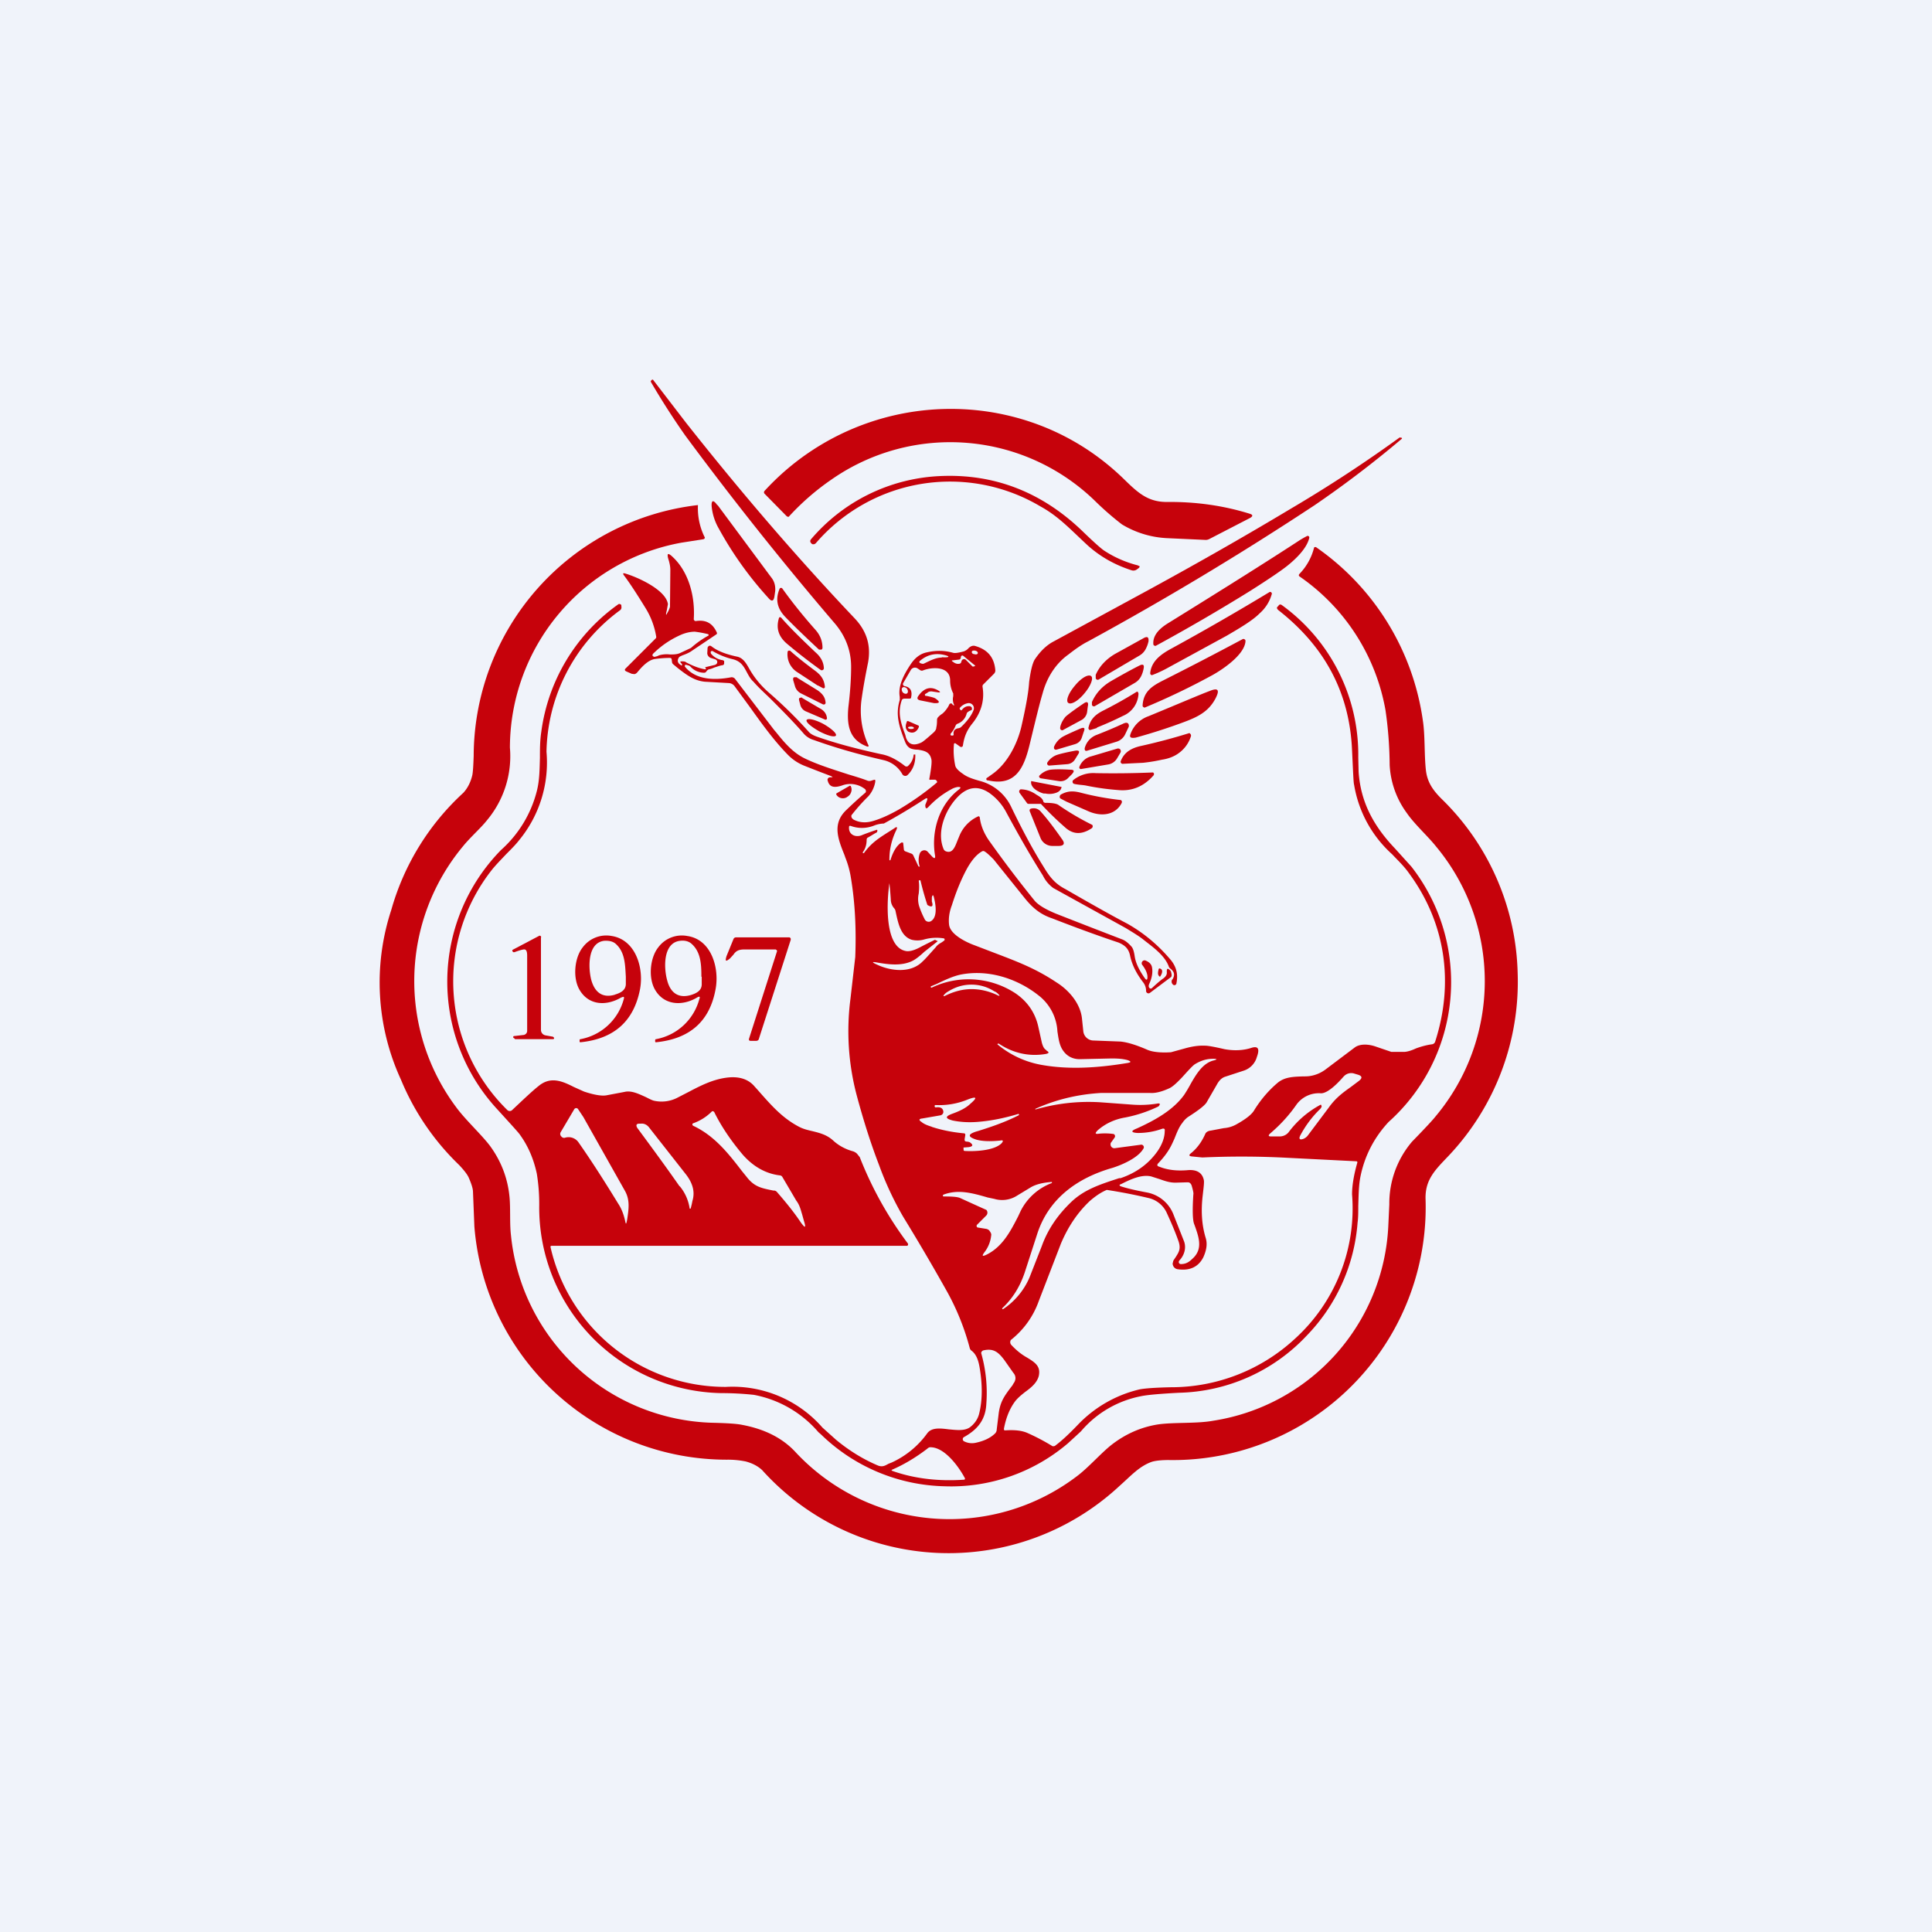 <!-- by TradingView --><svg width="56" height="56" viewBox="0 0 56 56" xmlns="http://www.w3.org/2000/svg"><path fill="#F0F3FA" d="M0 0h56v56H0z"/><path d="M19.89 12.26c1.58 2 3.21 3.9 4.88 5.66.36.38.48.8.39 1.29-.08.39-.14.73-.18 1.01a2.4 2.4 0 0 0 .2 1.4.03.03 0 0 1-.03.02h-.01c-.52-.19-.6-.61-.55-1.14.06-.49.08-.88.08-1.17 0-.47-.16-.9-.49-1.28a98.55 98.55 0 0 1-4.32-5.43 22.03 22.03 0 0 1-1-1.56l.02-.04.02-.01a.02.02 0 0 1 .03 0l.96 1.25ZM32.57 13.88c.4.39.69.67 1.25.67.82-.01 1.63.1 2.4.34.1.03.1.07.02.12l-1.18.61a.23.23 0 0 1-.11.03l-1.09-.05a2.78 2.78 0 0 1-1.34-.4 8.5 8.5 0 0 1-.78-.68 6.02 6.02 0 0 0-7.64-.62 7.19 7.19 0 0 0-1.24 1.08.08.08 0 0 1-.06-.02l-.64-.65a.06.06 0 0 1 0-.08 7.32 7.32 0 0 1 6.65-2.27c1.42.25 2.71.9 3.76 1.92ZM28.76 22.44c.43-.3.73-.87.85-1.4.12-.53.2-.95.22-1.27.04-.3.09-.53.16-.65.14-.21.3-.38.5-.5l2.8-1.52c1.32-.72 2.7-1.5 4.15-2.37a39.93 39.93 0 0 0 3.13-2.05l.06.01a.02.02 0 0 1 0 .03c-.91.77-1.76 1.4-2.52 1.92a91.1 91.1 0 0 1-6.57 3.95c-.2.1-.39.24-.57.38-.38.27-.63.68-.75 1.13-.09.3-.21.8-.38 1.5-.16.65-.4 1.2-1.2 1.02a.04.04 0 0 1-.02-.08l.14-.1Z" fill="#C6020B"/><path d="M32.99 16.4c.05 0 .06.03.01.07l-.04.03a.17.17 0 0 1-.16.03c-.5-.16-.91-.4-1.26-.71-.5-.46-.85-.85-1.38-1.14a5.13 5.13 0 0 0-6.5 1.05.13.13 0 0 1-.05.04.1.1 0 0 1-.07 0c-.05-.04-.07-.08-.04-.13a5.21 5.21 0 0 1 3.73-1.84c1.62-.08 3 .49 4.15 1.6.3.29.5.47.61.55.3.2.64.35 1 .44ZM20.8 14.64l1.55 2.09c.1.12.13.26.12.4l-.02.14c-.02.16-.08.18-.18.06a10.37 10.37 0 0 1-1.43-2 1.6 1.6 0 0 1-.21-.63c-.02-.2.04-.23.16-.06Z" fill="#C6020B"/><path d="M20.23 14.65a1.88 1.88 0 0 0 .2.93.05.05 0 0 1-.02.04l-.02.01-.64.1a6.05 6.05 0 0 0-4.97 5.94 2.89 2.89 0 0 1-.66 2.1c-.18.23-.49.5-.7.76a6.11 6.11 0 0 0-.2 7.56c.27.37.73.79.98 1.12.33.45.52.95.57 1.5.03.34 0 .74.04 1.09a6.04 6.04 0 0 0 5.85 5.44c.43.01.71.03.85.06.64.12 1.15.37 1.53.77a6.1 6.1 0 0 0 8.16.73c.34-.25.72-.69 1.03-.93.39-.3.83-.5 1.32-.58.46-.07 1.14-.02 1.62-.11a6 6 0 0 0 5.07-5.63l.03-.64a2.76 2.76 0 0 1 .66-1.82c.4-.41.62-.65.68-.73a6.1 6.1 0 0 0 .01-7.83c-.23-.29-.62-.64-.84-.96a2.57 2.57 0 0 1-.5-1.4 11.6 11.6 0 0 0-.12-1.58 5.97 5.97 0 0 0-2.49-3.88c-.03-.02-.03-.05 0-.08a1.68 1.68 0 0 0 .42-.76.05.05 0 0 1 .07 0 7.36 7.36 0 0 1 3.08 5c.07.44.04 1 .09 1.45.04.36.21.6.5.88a7.29 7.29 0 0 1 2.16 5 7.34 7.34 0 0 1-2 5.3c-.38.4-.68.68-.67 1.24a7.33 7.33 0 0 1-7.45 7.58c-.22 0-.38.02-.48.05-.37.13-.6.4-.94.7a7.27 7.27 0 0 1-10.36-.46c-.13-.12-.29-.2-.48-.25a2.6 2.6 0 0 0-.54-.05 7.34 7.34 0 0 1-7.32-6.76l-.04-1c0-.1-.05-.25-.13-.43-.05-.1-.14-.21-.27-.35a7.3 7.3 0 0 1-1.69-2.48 6.73 6.73 0 0 1-.28-4.91 7.29 7.29 0 0 1 2.09-3.4c.12-.13.21-.3.26-.51.02-.1.03-.28.04-.56a7.34 7.34 0 0 1 6.5-7.27v.01Z" fill="#C6020B"/><path d="M37.67 15.66a2.97 2.97 0 0 1 .23-.13l.03.01a.05.05 0 0 1 .02.05c-.07.3-.37.59-.6.78-.18.15-.55.4-1.1.75a55.56 55.56 0 0 1-2.75 1.6.07.07 0 0 1-.06-.02.07.07 0 0 1-.01-.03c-.02-.27.2-.47.45-.62 1.68-1.04 2.95-1.84 3.79-2.39ZM22.67 17.05c.25.35.57.76.97 1.21.14.16.2.33.2.52a.06.06 0 0 1-.03.05h-.07c-.43-.4-.76-.72-.98-.95-.24-.25-.29-.52-.16-.82a.04.04 0 0 1 .03-.02h.02l.02.01ZM33.79 19.39a3.38 3.38 0 0 1-.4.18.06.06 0 0 1-.05-.04v-.03c.04-.34.31-.54.63-.71a75.21 75.21 0 0 0 2.83-1.63.05.05 0 0 1 .06.07c-.06.21-.18.4-.35.55-.2.2-.53.4-.96.65l-1.76.96ZM22.64 17.9c.26.3.6.63 1 1.01.15.13.23.28.24.45a.06.06 0 0 1-.03.06.06.06 0 0 1-.06 0 15.5 15.5 0 0 1-.99-.77c-.24-.21-.31-.45-.22-.74a.03.03 0 0 1 .03-.02h.01l.02.01ZM33.03 19l-1.19.7a.06.06 0 0 1-.07-.02l-.01-.02v-.1c.11-.25.3-.45.55-.6l.85-.47c.1-.05.14-.02.13.1a.82.82 0 0 1-.07.2.47.47 0 0 1-.19.21ZM36.1 18.6c-.04.39-.67.81-.96.97a20.53 20.53 0 0 1-1.96.94.08.08 0 0 1-.06-.04v-.04c.03-.38.26-.54.6-.71a108.73 108.73 0 0 0 2.31-1.2.07.07 0 0 1 .07.04v.04ZM23.7 19.87l-.58-.38a.61.61 0 0 1-.29-.6.04.04 0 0 1 .05-.03h.02c.2.18.43.36.71.57.18.13.28.26.3.48a.04.04 0 0 1-.05.04l-.15-.08ZM31.73 20.47a.06.06 0 0 1-.08-.04v-.08c.11-.25.29-.45.54-.6.38-.22.66-.37.84-.46.1-.05.14-.02.12.08a.82.82 0 0 1-.06.2.47.47 0 0 1-.19.22l-1.17.68ZM31.16 19.87c-.19.22-.27.44-.2.5.08.07.29-.05.47-.27.18-.21.27-.44.2-.5-.08-.07-.29.05-.47.27ZM23.1 19.64l.6.37c.14.1.22.2.23.36a.05.05 0 0 1-.04.05h-.03l-.64-.32a.34.34 0 0 1-.18-.22l-.05-.17v-.04c0-.02.01-.03.03-.04h.08Z" fill="#C6020B"/><path fill-rule="evenodd" d="M24.1 22.5a53 53 0 0 1-.8-.31 1.38 1.38 0 0 1-.48-.33c-.4-.41-.75-.9-1.08-1.36l-.44-.6a.23.23 0 0 0-.16-.1l-.71-.04c-.3-.03-.51-.18-.79-.4l-.12-.1a.1.1 0 0 1-.04-.06l-.01-.08c0-.03-.02-.05-.05-.05-.06 0-.2 0-.43.03-.22.03-.41.26-.52.39a.14.14 0 0 1-.08.05l-.08-.01-.16-.07c-.04-.02-.05-.05-.02-.08l.88-.88a.06.06 0 0 0 .01-.05 2.27 2.27 0 0 0-.3-.81c-.27-.44-.48-.76-.64-.97-.03-.05-.02-.06.03-.05.35.1 1.19.47 1.25.89l-.03.17-.02.08c-.01.07 0 .08.03.01a.7.7 0 0 0 .08-.18l.01-1.07c0-.1-.02-.18-.04-.26a1.5 1.5 0 0 1-.03-.1c-.02-.11 0-.13.09-.06.51.44.7 1.18.66 1.83v.03l.02.03a.06.06 0 0 0 .05.01c.29-.04.48.07.6.34a.04.04 0 0 1-.02.05l-.7.47c-.08.06-.18.1-.29.14l-.04.02a.11.11 0 0 0-.06.05c-.05.09-.02.16.07.21.02.02.03.01.03-.02a.08.08 0 0 0-.03-.04c-.03-.04-.03-.05.02-.05s.1 0 .13.03c.19.1.37.17.54.2.03 0 .03 0 .03-.03l-.02-.02v-.01l.25-.06c.06-.01.1-.04.1-.09 0-.04-.02-.06-.06-.08l-.13-.04a.16.16 0 0 1-.1-.13l.01-.17c.03-.06.07-.07.12-.03.17.13.4.22.72.29.17.03.26.16.36.34.14.25.32.48.57.7.45.39.83.77 1.16 1.14.05.06.14.11.26.15.54.19 1.15.35 1.84.5.23.04.46.16.7.35.03.01.05.01.07 0a.5.5 0 0 0 .17-.31c0-.02 0-.03.02-.03h.03c.01.25-.07.45-.23.6a.1.1 0 0 1-.14-.02.84.84 0 0 0-.56-.42c-.7-.16-1.37-.35-2.01-.58a.62.62 0 0 1-.28-.17c-.3-.35-.68-.73-1-1.05-.19-.18-.35-.33-.47-.47-.09-.08-.14-.18-.19-.27-.09-.17-.17-.32-.4-.38a2.08 2.08 0 0 1-.58-.23c-.03-.02-.05-.01-.07.01 0 .03 0 .05.02.07.08.09.17.14.29.17.04 0 .07.02.08.03v.06c0 .03-.01.05-.04.06-.08.01-.15.04-.22.06-.06.02-.11.05-.18.06a.16.16 0 0 0-.08.07.08.08 0 0 1-.07.03.54.54 0 0 1-.38-.17.14.14 0 0 0-.06-.04l-.07-.02h-.02a.03.03 0 0 0-.02.03v.02c.32.4.88.4 1.35.31.04 0 .07.01.1.04l1.14 1.49.06.07c.24.3.47.57.8.74.38.19.87.34 1.3.48.2.06.4.12.55.18.06.02.1 0 .16-.02h.01a.04.04 0 0 1 .05 0v.05a.85.85 0 0 1-.2.42 5.58 5.58 0 0 0-.49.55.1.1 0 0 0 .02.09l.03.03c.18.1.38.11.6.04.26-.08.5-.2.73-.33a8.23 8.23 0 0 0 1.1-.78.06.06 0 0 0-.02-.06l-.03-.02h-.13c-.04.01-.05 0-.04-.04.05-.27.07-.45.06-.53-.04-.24-.21-.27-.39-.3-.07 0-.14-.01-.2-.03-.08-.03-.14-.1-.18-.21-.17-.44-.28-.77-.15-1.2v-.09c-.06-.33.14-.68.32-.95.12-.18.27-.3.46-.34.26-.06.51-.06.76.01.06.02.17 0 .32-.04.05-.02.1-.05.14-.1.06-.05.11-.07.17-.06.37.1.57.33.6.71a.13.13 0 0 1-.04.1l-.3.3a.08.08 0 0 0-.03.08c.06.37-.03.72-.28 1.04-.18.22-.25.4-.29.66a.05.05 0 0 1-.03.04h-.04l-.14-.1a.03.03 0 0 0-.04 0 .03.03 0 0 0-.01.03c-.02.22 0 .43.04.62.02.07.1.15.22.23.13.1.3.15.47.2a1.4 1.4 0 0 1 .94.78c.3.62.6 1.19.92 1.7.18.3.33.5.64.66.9.52 1.5.85 1.79 1 .48.27.9.62 1.27 1.06.16.2.21.41.16.67a.06.06 0 0 1-.1.04c-.02-.02-.04-.05-.04-.08s0-.05.03-.08c.07-.12.05-.21-.06-.3a.13.13 0 0 1-.05-.06c-.1-.28-.37-.5-.63-.7l-.09-.07c-.12-.1-.3-.21-.53-.35l-2.1-1.16a.98.98 0 0 1-.3-.36c-.38-.6-.73-1.22-1.06-1.83a1.6 1.6 0 0 0-.5-.57c-.3-.2-.58-.18-.85.06-.39.36-.69 1.04-.47 1.57a.12.12 0 0 0 .08.07c.18.06.25-.13.32-.31l.05-.12a1.06 1.06 0 0 1 .56-.59.04.04 0 0 1 .04.04c.03.24.13.48.3.71a34.4 34.4 0 0 0 1.3 1.71c.11.12.31.24.6.36a236 236 0 0 0 1.93.75c.08.03.17.1.26.2.05.05.08.15.1.29.03.2.13.4.29.63.05.07.08.06.08-.03 0-.1-.05-.22-.15-.35a.08.08 0 0 1 0-.1.08.08 0 0 1 .09-.03c.1.04.17.1.19.19.03.15 0 .32-.08.49-.02.05-.02.09.01.12.02.02.05.02.07 0 .16-.15.27-.24.33-.28.08-.06.11-.12.1-.19 0-.1.02-.12.1-.04.02.02.03.06.04.12 0 .04 0 .06-.03.08l-.6.45a.07.07 0 0 1-.11-.05.4.4 0 0 0-.08-.25c-.2-.26-.32-.5-.38-.76-.04-.22-.15-.32-.34-.4-.45-.15-1.1-.38-1.92-.7-.33-.11-.56-.29-.8-.59l-.9-1.12c-.1-.1-.18-.18-.26-.23a.07.07 0 0 0-.08 0c-.16.09-.32.28-.47.57-.15.29-.28.61-.4.99-.08.21-.1.4-.08.57.04.28.49.5.74.59l.47.18c.76.29 1.28.48 1.91.9.35.22.68.6.73 1.03l.04.38a.3.3 0 0 0 .3.27l.78.03c.2.02.46.1.78.24.14.06.37.09.68.07l.4-.11c.21-.06.41-.09.6-.08.07 0 .25.03.55.1.27.05.53.04.76-.03.2-.07.26 0 .2.2l-.02.06a.58.58 0 0 1-.37.39l-.55.18c-.09.03-.17.1-.24.23l-.3.52c-.06.09-.24.23-.54.42a.68.68 0 0 0-.16.17c-.1.12-.17.31-.23.46l-.06.13c-.1.22-.24.4-.4.57-.05.05-.05.09.03.11.25.1.52.12.79.1.27-.03.44.06.49.27.02.06 0 .21-.03.47-.05.43-.03.84.09 1.23.05.17.02.35-.07.55-.14.28-.39.4-.74.35a.17.17 0 0 1-.15-.17l.02-.08.08-.12c.08-.13.15-.23.06-.47-.1-.28-.21-.53-.32-.77a.77.77 0 0 0-.52-.45 14.95 14.95 0 0 0-1.23-.24c-.19.08-.35.2-.49.32-.35.33-.63.74-.84 1.24l-.64 1.66a2.5 2.5 0 0 1-.81 1.13.12.12 0 0 0 .01.14c.13.14.28.27.46.37.23.14.4.25.34.53-.05.2-.22.34-.4.47-.1.08-.2.16-.28.26-.16.21-.27.48-.33.8 0 .04 0 .05.04.05.29-.02.5.01.65.08a6.12 6.12 0 0 1 .72.38c.03 0 .06 0 .08-.02.2-.15.41-.35.65-.6a3.62 3.62 0 0 1 1.8-1.03c.17-.03.46-.05.9-.06a5.28 5.28 0 0 0 3.61-1.42 5.1 5.1 0 0 0 1.64-4.17c0-.3.07-.63.15-.91.01-.03 0-.05-.03-.05l-1.98-.1a25.08 25.08 0 0 0-2.48-.01l-.3-.03c-.09-.01-.1-.04-.02-.1.17-.14.3-.32.4-.54.02-.06.08-.1.17-.11l.37-.07a.88.88 0 0 0 .35-.1c.29-.16.47-.3.54-.43.2-.32.43-.58.68-.79.2-.16.43-.17.73-.18.08 0 .16 0 .25-.02a1 1 0 0 0 .4-.18l.85-.64c.15-.11.4-.1.62-.02l.44.15h.36c.08 0 .2-.03.35-.1.16-.06.32-.1.46-.12a.11.11 0 0 0 .1-.08c.55-1.71.3-3.44-.76-4.88-.14-.2-.32-.37-.49-.55a3.47 3.47 0 0 1-1.1-2.01c-.02-.06-.03-.4-.06-1-.07-1.66-.78-3-2.13-4.06-.06-.05-.06-.09-.01-.12.03-.06.07-.06.12-.02a5.35 5.35 0 0 1 2.2 4.4l.01.42c.06.9.45 1.59 1.06 2.23l.47.52a5.44 5.44 0 0 1-.66 7.4c-.42.45-.7.99-.82 1.6-.05.26-.05.56-.06.84 0 .17 0 .34-.02.48a5.27 5.27 0 0 1-1.48 3.28 5.24 5.24 0 0 1-3.7 1.65c-.55.03-.91.06-1.1.1a3.04 3.04 0 0 0-1.74 1.02l-.37.34a5.22 5.22 0 0 1-3.59 1.25 5.3 5.3 0 0 1-3.57-1.5l-.08-.07a3.25 3.25 0 0 0-1.87-1.08 8.92 8.92 0 0 0-.95-.05 5.38 5.38 0 0 1-5.27-5.45 5.47 5.47 0 0 0-.07-.91c-.09-.42-.25-.8-.49-1.13-.03-.05-.25-.29-.65-.73a5.45 5.45 0 0 1 .1-7.52 3.41 3.41 0 0 0 1.04-1.71c.08-.31.08-.63.09-.96 0-.25 0-.5.04-.76a5.4 5.4 0 0 1 2.24-3.7.07.07 0 0 1 .08.03v.03c.01.05 0 .09-.04.12a5.2 5.2 0 0 0-2.13 4.1 3.54 3.54 0 0 1-.79 2.56c-.1.13-.24.27-.37.4-.15.16-.3.31-.42.46a5.22 5.22 0 0 0 .45 6.97.1.1 0 0 0 .13 0c.32-.3.58-.55.77-.7.36-.3.71-.13 1.03.03l.29.13c.3.1.51.13.64.11l.53-.1c.2-.05.42.06.62.15.1.05.19.1.26.11a1 1 0 0 0 .67-.1l.33-.17c.38-.2.73-.37 1.14-.41.33-.03.58.06.75.26l.09.1c.38.43.71.82 1.22 1.08.12.06.25.09.38.12.2.05.4.1.58.26.16.15.36.26.58.32a.3.3 0 0 1 .12.07l.08.1a10.62 10.62 0 0 0 1.4 2.51.06.06 0 0 1-.02.06H15.99c-.03 0-.04.02-.03.05a5.2 5.2 0 0 0 5.08 4.04 3.46 3.46 0 0 1 2.8 1.18l.39.35c.36.3.77.56 1.22.75.13.05.21 0 .3-.05l.1-.04a2.6 2.6 0 0 0 1.03-.85c.13-.17.38-.14.62-.11.22.02.44.05.6-.05.14-.1.24-.24.28-.4.1-.4.1-.85.01-1.37-.04-.22-.11-.37-.23-.46a.13.13 0 0 1-.05-.07 7.12 7.12 0 0 0-.68-1.68 63.9 63.9 0 0 0-1.25-2.13 9.31 9.31 0 0 1-.7-1.5c-.25-.65-.46-1.32-.65-2.03a7.26 7.26 0 0 1-.18-2.78l.14-1.22c.03-.78 0-1.55-.13-2.32a2.68 2.68 0 0 0-.16-.57l-.02-.06c-.19-.47-.37-.92.06-1.32a12.22 12.22 0 0 1 .55-.5.08.08 0 0 0-.02-.1.69.69 0 0 0-.67-.1c-.19.06-.36.07-.41-.15-.01-.02 0-.05.02-.07.02-.02.05-.02.1-.02.03 0 .03 0 0-.02Zm-7.34 10.6a.35.35 0 0 0-.39-.12.1.1 0 0 1-.1-.04.1.1 0 0 1-.02-.12l.39-.66a.07.07 0 0 1 .05-.04.07.07 0 0 1 .06.02l.16.24 1.2 2.13c.16.28.11.55.07.83l-.01.05c-.02.1-.03.1-.05 0-.04-.18-.1-.35-.2-.5-.38-.62-.76-1.22-1.16-1.79Zm5.7 1.41h-.04c-.34-.07-.55-.1-.78-.4l-.13-.16c-.4-.52-.8-1.03-1.42-1.32l-.02-.02v-.02a.03.03 0 0 1 .02-.03 1.44 1.44 0 0 0 .55-.35.06.06 0 0 1 .07.04c.22.44.5.84.82 1.22.3.34.66.55 1.08.6a.09.09 0 0 1 .07.05l.4.68c.1.13.13.27.17.4l.05.18c.07.22.04.23-.09.05-.2-.3-.43-.58-.69-.88a.12.12 0 0 0-.07-.04Zm-2.76-.13a1.3 1.3 0 0 1 .29.65.03.03 0 0 0 .03 0l.03-.12.02-.1c.08-.26.01-.51-.18-.76l-1.06-1.35c-.07-.1-.16-.14-.25-.13h-.05c-.09 0-.1.05-.06.12.48.65.89 1.21 1.23 1.7Zm18.6-2.35v.02c.02.02 0 .05-.03.09-.24.23-.43.49-.58.77-.05.1-.02.14.09.1a.3.3 0 0 0 .13-.1l.6-.8c.2-.28.4-.43.64-.6l.24-.18c.1-.08.1-.14-.03-.18l-.1-.03a.29.29 0 0 0-.3.07l-.02.02c-.14.16-.44.48-.65.48a.8.8 0 0 0-.72.34c-.23.33-.49.6-.76.83-.05.05-.05.08.03.08h.25a.33.33 0 0 0 .26-.12 2.8 2.8 0 0 1 .93-.8l.02.01Zm-11-12.97c-.17 0-.32.08-.51.17-.03.02-.07.01-.12-.01-.03-.02-.03-.03-.01-.06.23-.2.5-.25.8-.15.04.02.04.03 0 .04a.91.91 0 0 1-.16 0Zm.55.01v-.03c.02-.04.04-.05.07-.03l.33.27c.02.01.02.02 0 .03l-.03.01h-.03l-.2-.2c-.03-.02-.06-.02-.09 0-.01 0-.03.03-.04.08-.01.02-.03.04-.06.04-.06.01-.12-.01-.18-.06-.04-.02-.04-.04 0-.04l.17-.02c.03 0 .05-.02.06-.05Zm-.26 1.33.01.01.03.03c.03.01.04 0 .02-.02a.38.38 0 0 1-.02-.24v-.08a.82.82 0 0 1-.09-.36c.01-.44-.52-.41-.78-.31a.09.09 0 0 1-.08 0l-.09-.06a.14.14 0 0 0-.19.05l-.22.38a.06.06 0 0 0 0 .06.06.06 0 0 0 .05.03c.15.03.22.13.18.32 0 .03-.02.04-.05.04h-.16l-.03.01a.06.06 0 0 0-.03.03c-.13.37-.03.66.1 1.01l.02.08c.07.2.22.25.45.14.04-.02.14-.1.33-.27.07-.06.1-.11.1-.17.01-.03.02-.1.02-.21 0-.03.01-.06.03-.08a.56.56 0 0 1 .12-.1.6.6 0 0 0 .09-.09c.05-.06.09-.12.12-.19a.05.05 0 0 1 .04-.02h.03Zm.58.13c0-.01 0-.03-.02-.04a.07.07 0 0 0-.04-.02c-.1-.01-.17.03-.24.12h-.01l-.03-.02a.04.04 0 0 1-.01-.02.04.04 0 0 1 0-.03.39.39 0 0 1 .25-.14.15.15 0 0 1 .13.06.15.15 0 0 1 .02.14c-.06.16-.19.33-.37.5a.16.16 0 0 1-.08.03c-.1.02-.14.08-.13.17a.03.03 0 0 1-.02.04h-.05a.04.04 0 0 1-.01-.06.79.79 0 0 0 .14-.23.1.1 0 0 1 .05-.05.42.42 0 0 0 .27-.3c.01-.03.05-.06.12-.09.03-.01.04-.03.03-.06Zm-1.25 2.85c-.07.08-.1.06-.1-.05l.04-.1c.04-.1.02-.12-.07-.06a17.5 17.5 0 0 1-1.17.7.86.86 0 0 0-.26.05c-.24.1-.48.1-.7.02-.03-.01-.05 0-.05.03-.02.23.2.32.39.23a7.18 7.18 0 0 1 .42-.15c.02.02.01.04 0 .07a.15.15 0 0 1-.05.03l-.2.12a.07.07 0 0 0-.05.07c0 .13-.03.25-.11.36v.03h.03c.2-.28.41-.42.66-.58l.22-.14c.08-.06.1-.04.06.05a1.91 1.91 0 0 0-.2.87.02.02 0 0 0 .03 0c.08-.26.19-.43.32-.51h.04l.01.02.02.19a.07.07 0 0 0 .05.05l.16.06a.1.1 0 0 1 .06.05l.15.32.02.01h.02a.57.57 0 0 1 0-.38.14.14 0 0 1 .1-.09.13.13 0 0 1 .13.04l.13.14c.07.07.1.05.08-.05-.11-.69.12-1.46.7-1.9.06-.05.05-.07-.03-.07a.52.52 0 0 0-.2.07c-.24.13-.45.29-.65.5Zm-.04 2.85c.13.08.18.05.13-.1v-.12c.02-.08.04-.08.06 0 .05.2.11.55-.07.68a.13.13 0 0 1-.2-.05 2.6 2.6 0 0 1-.16-.38.72.72 0 0 1-.01-.36c.01-.1.02-.23 0-.37l.02-.02.03.01a8.87 8.87 0 0 0 .2.71Zm.3 1.05-.01.01-.38.3c-.15.14-.27.23-.36.27-.3.14-.66.1-1 .04-.16-.03-.17-.01-.01.06.4.19.99.26 1.33-.1.06-.05.18-.19.37-.4.05-.07.1-.1.15-.13a.7.7 0 0 0 .1-.07.03.03 0 0 0 .01-.03.03.03 0 0 0-.02-.03 1.3 1.3 0 0 0-.57.03.7.7 0 0 1-.36.01c-.33-.1-.4-.5-.47-.82a.17.17 0 0 0-.04-.09.39.39 0 0 1-.1-.26 12.19 12.19 0 0 0-.04-.47c-.07.46-.17 1.88.5 1.97.1.01.24-.03.42-.13a15.81 15.81 0 0 1 .4-.2l.02.01.06.03Zm3.15 3.16c-.07-.04-.1-.11-.13-.21l-.1-.45c-.09-.43-.33-.77-.7-1.01a2.48 2.48 0 0 0-2.4-.14l-.02-.01v-.03l.17-.07c.23-.11.46-.22.69-.27.8-.16 1.64.11 2.26.6a1.41 1.41 0 0 1 .55 1.05c.03.18.05.4.17.56.12.17.3.25.51.24l.89-.02c.18 0 .33.01.47.05.1.04.1.06 0 .08-.84.14-1.68.2-2.48.06a2.74 2.74 0 0 1-1.3-.6l.01-.02h.03c.42.28.88.38 1.36.3.1-.02.11-.05.02-.1Zm-1.5-1.7c-.2-.13-.43-.2-.67-.2-.25 0-.47.07-.68.2a.43.43 0 0 0-.12.1c-.02.04-.02.04.02.03.26-.13.52-.2.78-.2.25 0 .52.06.78.19.03.01.04 0 .02-.02a.41.41 0 0 0-.12-.1Zm4.15 4.1c.21 0 .45-.03.7-.12.06-.02.09 0 .08.06 0 .2-.08.4-.21.59-.27.38-.63.63-1.07.78h-.04c-.55.18-1.03.33-1.42.72-.37.36-.65.77-.82 1.24l-.36.92a2.09 2.09 0 0 1-.77.92l-.02-.01v-.02c.3-.28.51-.62.65-1.03l.36-1.11c.33-1.04 1.17-1.64 2.19-1.93.28-.09.75-.29.9-.57a.07.07 0 0 0-.01-.07.07.07 0 0 0-.07-.03l-.75.1a.11.11 0 0 1-.13-.1c0-.03 0-.05.02-.07l.1-.14a.07.07 0 0 0-.03-.1 1.76 1.76 0 0 0-.42-.01c-.12.02-.13-.01-.04-.1.23-.2.5-.32.8-.37a3.93 3.93 0 0 0 .96-.32c.06-.07.05-.1-.05-.08a3.1 3.1 0 0 1-.69.03l-.95-.07a5.52 5.52 0 0 0-1.88.21v-.02c.6-.27 1.23-.42 1.9-.46h1.43c.14.01.32-.03.54-.13.1-.04.23-.16.39-.33.18-.2.3-.33.36-.37.16-.1.33-.16.53-.16.13 0 .13.02.01.05-.31.08-.5.4-.67.7a4 4 0 0 1-.18.3c-.32.44-.84.73-1.37.97-.18.07-.17.12.03.13ZM27 32.66c.3.1.62.16.94.19.03 0 .04.02.04.05l-.02.12c0 .04 0 .06.05.07.06 0 .1.02.1.02.1.07.1.12-.03.14l-.13.01c-.02 0-.03.01-.02.03v.04c0 .02.01.02.02.03.27.02.86 0 1.08-.22.06-.07.05-.1-.04-.08-.3.03-.53.02-.7-.03-.24-.08-.24-.15 0-.23l.07-.02c.38-.12.77-.25 1.18-.46l-.01-.02c0-.01-.01-.02-.02-.01-.4.12-.79.2-1.19.23-.27.02-.5 0-.7-.04-.23-.06-.23-.12-.01-.2.22-.08.4-.17.52-.29.21-.18.18-.22-.08-.12a2.17 2.17 0 0 1-.94.16.03.03 0 0 0-.02.03v.01l.01.02.02.01c.12-.02.2.01.22.1a.1.1 0 0 1-.04.11.11.11 0 0 1-.05.02l-.52.09c-.1.01-.1.05-.02.1.07.06.17.1.3.14Zm7.19 3.87c.14-.15.2-.36.13-.55l-.3-.76a1.03 1.03 0 0 0-.8-.66c-.26-.05-.5-.1-.72-.17-.06-.02-.07-.05 0-.07.24-.12.58-.29.87-.22l.25.08c.14.05.28.1.45.1l.34-.01c.03 0 .06 0 .08.02.03.02.04.05.05.07.04.14.06.23.05.26-.03.46-.02.74.02.85.14.38.25.7 0 .97-.12.12-.21.2-.38.2a.06.06 0 0 1-.06-.04.07.07 0 0 1 .02-.07Zm-6.35-1.8a145.8 145.8 0 0 0 .75.34.12.12 0 0 1-.01.17l-.26.26a.05.05 0 0 0-.01.05.04.04 0 0 0 .03.03l.25.04c.04.01.08.03.1.07.03.04.05.08.04.12a.95.95 0 0 1-.19.48c-.09.12-.07.14.07.07.45-.23.68-.67.9-1.1l.07-.15a1.66 1.66 0 0 1 .91-.82v-.03h-.01c-.28.02-.48.08-.61.16l-.38.23a.8.8 0 0 1-.67.1l-.19-.04c-.48-.14-.87-.24-1.29-.08l-.01.02c0 .02 0 .03.03.03.24 0 .4.01.48.05Zm.98 6.84c-.12.11-.3.2-.54.25a.5.5 0 0 1-.33-.04.07.07 0 0 1 0-.13c.39-.22.62-.5.64-.97a4.2 4.2 0 0 0-.15-1.46.09.09 0 0 1 .07-.08c.28-.06.42.04.6.28l.26.37c.09.1.08.22 0 .32l-.02.04c-.23.3-.35.46-.4.8l-.06.49c0 .05-.03.1-.07.13Zm-.85 1.29v-.01c-.18-.34-.6-.92-1.02-.9a.14.14 0 0 0-.07.04c-.34.26-.68.46-1 .6-.05.02-.05.03 0 .05.63.22 1.32.3 2.06.25h.01a.03.03 0 0 0 .02-.03Zm-9-23.82.08-.02a.54.54 0 0 1 .07-.03.8.8 0 0 1 .3-.02c.1 0 .2 0 .29-.04l.32-.15a2.65 2.65 0 0 1 .51-.36v-.02a.03.03 0 0 0-.02-.02 3.33 3.33 0 0 0-.38-.07c-.1 0-.23.02-.38.08-.3.13-.56.3-.8.53-.07.06-.06.1.01.12Zm9.37-.1c0 .02-.05.04-.1.02-.05 0-.08-.04-.07-.07 0-.03.05-.04.1-.03.04.01.08.04.07.07Zm-2.18 1.12c.04.05.1.06.13.04.04-.03.03-.09 0-.14-.04-.04-.1-.06-.13-.03-.03.02-.03.08 0 .13Z" fill="#C6020B"/><path d="m26.88 20.08-.05.03a.03.03 0 0 0 .02.06c.14.03.23.05.27.08.14.1.12.14-.05.13l-.4-.08c-.08-.02-.1-.06-.05-.13.17-.24.37-.29.6-.14.04.03.04.04-.02.04l-.2-.03c-.05 0-.09.01-.12.04ZM32.92 21.38c-.13.02-.18 0-.16-.08a.85.85 0 0 1 .53-.54c.92-.38 1.5-.63 1.77-.73.24-.1.3-.04.18.2-.24.47-.64.6-1.2.8a16.63 16.63 0 0 1-1.12.35ZM31.8 21.1l-.2.06a.05.05 0 0 1-.04-.02l-.01-.02v-.03c.06-.25.2-.38.44-.5a12.24 12.24 0 0 0 .96-.54h.03l.01.03.01.02a.73.73 0 0 1-.45.65c-.3.15-.56.26-.76.34ZM23.25 20.23l.51.3c.12.06.2.16.21.29a.04.04 0 0 1-.03.04h-.02l-.56-.24a.28.28 0 0 1-.16-.18l-.04-.15v-.03c0-.01 0-.02.02-.03l.03-.01h.04ZM31.33 20.88l-.5.27a.06.06 0 0 1-.1-.03v-.04c.02-.1.07-.2.15-.3.05-.05.22-.18.53-.39.1-.07.15-.04.12.09l-.02.16a.32.32 0 0 1-.18.24ZM23.75 21.2c.23.12.44.18.48.12.03-.06-.14-.21-.37-.34-.23-.12-.44-.17-.48-.11-.03.06.14.2.37.33ZM32.6 20.96a.1.1 0 0 1 .05-.01.1.1 0 0 1 .05.02l.02.04v.05l-.1.21a.41.41 0 0 1-.26.23l-.85.26a.06.06 0 0 1-.06-.01l-.01-.03v-.03a.56.56 0 0 1 .35-.39c.23-.09.5-.2.8-.34ZM26.62 21.03l-.3-.13h-.02l-.02.02v.02a.26.26 0 0 0-.02.17c.02.05.05.1.1.11.05.02.1.02.15 0a.26.26 0 0 0 .12-.14.04.04 0 0 0 0-.04Zm-.13.07c0 .02-.04.03-.09.03-.04 0-.08-.02-.08-.04s.04-.03.09-.03c.04 0 .08.02.08.04ZM30.62 21.73h-.03a.06.06 0 0 1-.04-.04v-.04a.6.6 0 0 1 .19-.25c.05-.05.25-.14.57-.28.12-.05.15-.02.1.1l-.05.15c-.03.1-.1.17-.2.2l-.54.16ZM33.13 22.11a111.34 111.34 0 0 0-.6.03.07.07 0 0 1-.05-.06l.01-.03c.1-.25.31-.37.59-.43a17.42 17.42 0 0 0 1.39-.37s.02 0 .03.02a.07.07 0 0 1 .02.07.95.95 0 0 1-.34.48c-.13.1-.3.17-.5.2-.27.06-.46.08-.55.09ZM32.38 21.7a.09.09 0 0 1 .09.02l.02.05-.01.04-.1.17a.37.37 0 0 1-.27.18l-.77.13a.05.05 0 0 1-.05-.02.05.05 0 0 1 0-.05.5.5 0 0 1 .35-.3l.74-.22ZM30.42 22.19a.06.06 0 0 1-.06-.03.06.06 0 0 1 0-.06.56.56 0 0 1 .23-.2c.06-.03.25-.08.57-.14.12-.02.15.02.08.12l-.08.13a.29.29 0 0 1-.23.14l-.51.04ZM30.17 22.56a.06.06 0 0 1-.05-.07l.02-.02a.57.57 0 0 1 .26-.15c.07-.02.28-.03.62-.01.12 0 .13.04.05.13l-.1.1a.3.3 0 0 1-.28.1l-.52-.08ZM31.48 22.77c-.1-.02-.23-.02-.35-.05a.06.06 0 0 1-.04-.05.06.06 0 0 1 .02-.06.93.93 0 0 1 .65-.2 27.09 27.09 0 0 0 1.66-.02.06.06 0 0 1 .03.05l-.01.03c-.28.32-.62.47-1.03.43a7.26 7.26 0 0 1-.93-.13ZM30.77 22.81c-.01.08-.07.14-.16.17a.57.57 0 0 1-.31.02h-.05a.64.64 0 0 1-.15-.06.5.5 0 0 1-.13-.09.31.31 0 0 1-.07-.1.2.2 0 0 1-.01-.11l.88.17ZM24.64 22.78h.02v.01a.21.21 0 0 1 .01.17.23.23 0 0 1-.1.13l-.03.02a.22.22 0 0 1-.17.02.21.21 0 0 1-.13-.1V23l.4-.23ZM30.17 23.3h-.36a.05.05 0 0 1-.04-.02l-.21-.29a.07.07 0 0 1 .02-.11h.04c.15.01.28.06.4.14.07.05.18.09.22.2 0 .03.02.04.05.05.2 0 .34.02.4.07a7.7 7.7 0 0 0 .97.57.07.07 0 0 1-.02.1c-.29.19-.54.18-.77-.03a9.55 9.55 0 0 1-.7-.68ZM30.92 23.24a6.83 6.83 0 0 1-.19-.1.08.08 0 0 1 .04-.12c.17-.09.32-.1.53-.05a8.08 8.08 0 0 0 1.19.22.07.07 0 0 1 .03.06l-.01.03c-.19.36-.6.39-.95.24l-.64-.28Z" fill="#C6020B"/><path d="M30.78 24.32c.1.13.06.2-.1.2h-.17a.37.37 0 0 1-.35-.23l-.31-.77a.06.06 0 0 1 .01-.07l.02-.01c.12-.03.22 0 .3.1.17.19.37.45.6.78ZM15.18 27.52c-.07.01-.16.04-.27.08h-.03l-.02-.02a.03.03 0 0 1-.01-.03.03.03 0 0 1 .01-.02l.76-.4a.04.04 0 0 1 .06.05v2.68a.16.16 0 0 0 .13.15l.22.04.03.03v.03l-.03.01h-1.1l-.03-.03a.03.03 0 0 1 .01-.06l.26-.03c.03 0 .06-.02.08-.04a.12.12 0 0 0 .03-.08V27.7c0-.13-.03-.19-.1-.18ZM22.49 27.52h-.9c-.16 0-.25.03-.33.15l-.1.11c-.12.1-.15.09-.1-.07l.2-.49a.08.08 0 0 1 .08-.05h1.52a.05.05 0 0 1 .06.05v.02L22 30.1c-.01.05-.04.07-.09.07h-.15c-.04 0-.06-.02-.05-.06l.81-2.53a.04.04 0 0 0-.02-.05h-.01Z" fill="#C6020B"/><path fill-rule="evenodd" d="M20.21 28.91c.07-.04.09-.02.06.05a1.6 1.6 0 0 1-1.25 1.16c-.02 0-.03.01-.03.04v.02c0 .03.01.03.03.03.98-.1 1.55-.61 1.72-1.53.12-.62-.12-1.45-.82-1.55a.85.85 0 0 0-.84.33c-.24.3-.3.9-.08 1.25.27.44.8.45 1.21.2Zm.12-.6c0-.33-.01-.7-.27-.94-.08-.08-.2-.12-.35-.1-.5.06-.47.8-.37 1.15.09.35.32.53.69.42.16-.05.32-.13.31-.33v-.2ZM18.02 28.91c.06-.03.08-.02.06.05a1.6 1.6 0 0 1-1.25 1.16c-.02 0-.03.01-.03.03v.03c0 .02 0 .03.03.03.97-.1 1.54-.61 1.72-1.53.12-.61-.12-1.44-.82-1.55a.85.85 0 0 0-.84.33c-.24.3-.3.9-.08 1.25.27.44.78.45 1.2.2Zm-.2-.08c.17-.05.33-.13.32-.33v-.19c-.02-.33-.02-.7-.28-.94-.08-.08-.2-.11-.35-.1-.49.06-.46.8-.37 1.14.1.35.32.53.69.42Z" fill="#C6020B"/><path d="M33.65 28.27c-.02.05-.04.05-.07 0-.02-.03-.02-.08 0-.16 0-.04.03-.05.06-.03.06.03.06.1.01.19Z" fill="#C6020B"/></svg>
